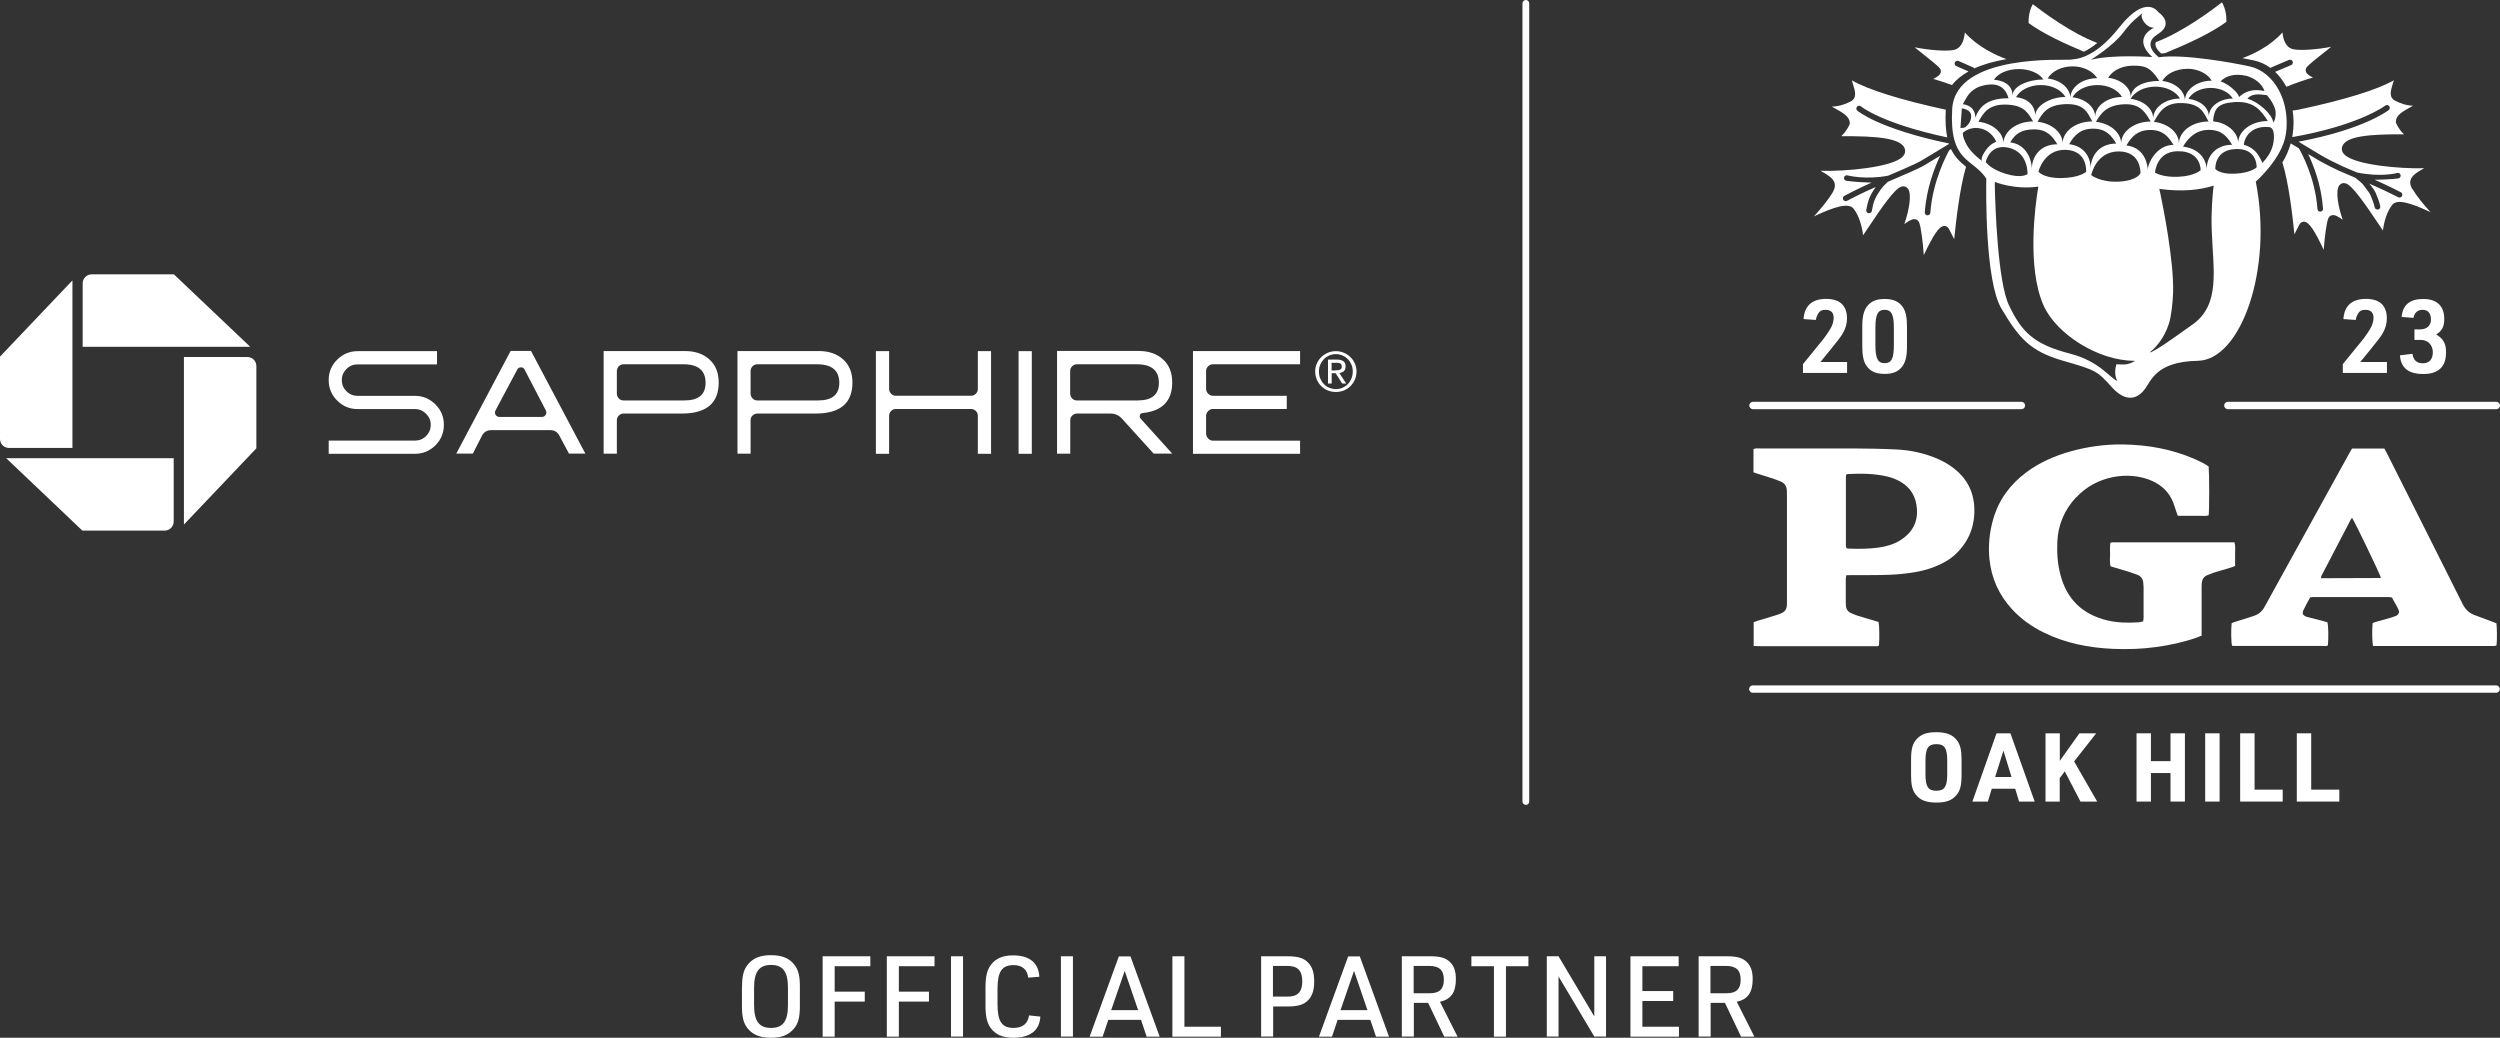 <svg xmlns="http://www.w3.org/2000/svg" id="a" width="251.6" height="104.44" viewBox="0 0 251.6 104.44"><rect x="0" y="0" width="251.6" height="104.44" fill="#333333" stroke="none"/><path d="m251.21,68.98h-74.81c-.21,0-.37.17-.37.37s.17.37.37.37h74.81c.21,0,.37-.17.37-.37s-.17-.37-.37-.37Z" fill="#fff"></path><path d="m208.95,50.06c1.99-2.18,5.29-2.71,7.64-1.66,1,.45,1.71,1.15,2.12,2.16.13.33.22.68.34,1.02.04.11.09.21.13.33h1.04c.36,0,.72.01,1.07,0,.33-.01.68.06.99-.05.07-.47.07-4.12,0-4.91-.43-.31-.9-.52-1.36-.73-2.32-1.02-4.78-1.46-7.3-1.49-1.78-.02-3.53.22-5.25.7-1.6.45-3.11,1.11-4.45,2.11-1.61,1.2-2.74,2.73-3.31,4.66-.39,1.34-.53,2.7-.39,4.09.2,1.91.95,3.57,2.24,4.99.92,1.01,2.01,1.78,3.23,2.38,2.19,1.08,4.54,1.53,6.95,1.64,1.45.06,2.89.02,4.33-.18,1.39-.19,2.75-.48,4.07-.94.17-.06.34-.13.53-.21,0-.21,0-3.38,0-4.77,0-.19,0-.38.02-.56.04-.35.21-.61.54-.75.22-.09.44-.18.67-.26.57-.18,1.14-.34,1.71-.51.14-.04.28-.1.43-.16,0-.42,0-.81,0-1.2-.01-.38.06-.77-.06-1.18-4.1,0-8.18,0-12.27,0-.06,0-.13.02-.22.04-.06.4-.04.79-.03,1.17,0,.4-.07.81.06,1.21.6.18,1.19.35,1.78.53.29.09.58.19.87.3.38.15.61.42.63.84,0,.14.03.27.03.41,0,1.04,0,2.08,0,3.11,0,.11-.03.23-.05.35-.17.03-.32.08-.47.09-1.07.07-2.14.05-3.2-.21-2.45-.61-4.01-2.12-4.65-4.58-.29-1.1-.36-2.21-.31-3.34.08-1.72.73-3.2,1.89-4.46Z" fill="#fff"></path><path d="m185.81,57.89c.21,0,.39-.01.58-.01,1.63-.01,3.27.04,4.9-.11,1.16-.11,2.29-.29,3.38-.72.8-.31,1.55-.71,2.17-1.31,1.35-1.29,1.95-2.89,1.85-4.74-.09-1.6-.8-2.9-2.07-3.88-.53-.41-1.11-.73-1.72-.99-1.32-.55-2.7-.84-4.12-.9-1.44-.07-2.89-.09-4.34-.1-3.11-.01-6.23,0-9.34,0-.2,0-.41-.04-.63.07,0,.77,0,1.55,0,2.33.15.05.26.1.37.13.52.17,1.04.32,1.56.49.27.09.54.2.81.31.41.16.6.48.62.91,0,.17.01.34.01.51v10.67c0,.14,0,.27-.01.41-.03.33-.18.58-.49.72-.17.08-.34.15-.52.21-.65.2-1.3.39-1.95.59-.13.04-.25.09-.38.14v2.39c.24,0,.44.02.64.02,2.67,0,5.34,0,8.02,0,1.18,0,2.35,0,3.52,0,.15,0,.31.05.43-.08.06-.76.04-1.97-.04-2.35-.12-.04-.25-.08-.38-.12-.57-.17-1.14-.33-1.71-.51-.24-.08-.48-.18-.71-.28-.29-.13-.44-.36-.48-.67-.01-.1-.02-.2-.02-.31,0-.81,0-1.63,0-2.45,0-.11.03-.23.05-.37Zm-.02-10.12c.06-.02.1-.06.15-.06,1.34-.07,2.69-.06,4.01.25.45.11.87.27,1.28.5,1.09.62,1.62,1.58,1.69,2.79.09,1.39-.54,2.42-1.7,3.14-.65.4-1.37.6-2.11.71-1.03.15-2.07.15-3.11.11-.05,0-.1-.02-.17-.04-.02-.09-.06-.18-.06-.28,0-2.3,0-4.59,0-6.89,0-.08.02-.16.03-.25Z" fill="#fff"></path><path d="m241.13,61.98c-.17.07-.35.14-.53.19-.49.14-.98.27-1.47.41-.13.03-.25.09-.35.13-.07.83-.05,1.91.05,2.3h4.73c2.38,0,4.77,0,7.15,0,.18,0,.37.04.54-.06.06-.49.05-1.79-.01-2.22-.14-.06-.3-.12-.46-.18-.59-.22-1.18-.44-1.77-.66-.53-.2-.9-.57-1.16-1.08-2.54-5.08-5.1-10.16-7.65-15.23-.08-.15-.16-.3-.24-.44h-3.25c-.09.16-.19.32-.28.48-2.43,4.41-4.86,8.82-7.3,13.23-.41.75-.83,1.49-1.23,2.23-.23.43-.56.72-1.01.88-.21.07-.42.15-.63.21-.44.14-.88.27-1.32.41-.13.04-.25.09-.35.14-.07.74-.05,1.9.04,2.27.08,0,.16.02.24.02.2,0,.41,0,.61,0,2.76,0,5.51,0,8.27,0,.18,0,.37.06.53-.07.07-.76.05-1.94-.05-2.31-.15-.04-.31-.1-.48-.14-.49-.13-.99-.26-1.48-.38-.18-.05-.37-.09-.52-.31,0-.08-.01-.23.04-.34.22-.46.46-.9.7-1.34.12-.01.2-.03.29-.03,2.54,0,5.07,0,7.61,0,.11,0,.23.03.34.05.24.51.58.94.72,1.42-.04.25-.17.36-.33.43Zm-1.54-3.83s-.03.02-.05.02c-1.87,0-3.74.01-5.61.02h-.35c.02-.13.02-.18.04-.22.99-1.92,1.99-3.83,2.99-5.74.02-.04.07-.07.11-.1.25.35,2.79,5.62,2.89,6,0,.01-.01.03-.03.04Z" fill="#fff"></path><path d="m176.42,41.18h27.02c.21,0,.37-.17.37-.37s-.17-.37-.37-.37h-27.02c-.21,0-.37.17-.37.37s.17.37.37.37Z" fill="#fff"></path><path d="m224.21,41.18h27.02c.21,0,.37-.17.37-.37s-.17-.37-.37-.37h-27.02c-.21,0-.37.17-.37.37s.17.37.37.37Z" fill="#fff"></path><path d="m181.44,36.66l2.05-2.52c.29-.36.7-.99.85-1.3.12-.28.2-.58.2-.86,0-.52-.28-.8-.81-.8-.39,0-.61.12-.78.43-.11.21-.17.36-.21.59l-1.23-.09c.09-1.34.86-2.03,2.27-2.03s2.1.7,2.1,1.96c0,.54-.14,1.04-.45,1.56q-.26.43-1.09,1.44l-1.13,1.39h2.68v1.1h-4.44v-.87Z" fill="#fff"></path><path d="m187.42,32.9c0-1.04.14-1.63.49-2.08.4-.51.93-.73,1.76-.73.89,0,1.46.26,1.85.85.28.42.4,1.01.4,1.95v1.93c0,1.04-.14,1.63-.49,2.08-.4.51-.93.73-1.76.73-.89,0-1.46-.26-1.85-.85-.28-.42-.4-1-.4-1.95v-1.93Zm3.18.12c0-1.37-.24-1.84-.93-1.84s-.93.48-.93,1.84v1.69c0,1.36.24,1.84.93,1.84s.93-.47.93-1.84v-1.69Z" fill="#fff"></path><path d="m235.77,36.66l2.05-2.52c.29-.36.7-.99.85-1.3.12-.28.2-.58.2-.86,0-.52-.28-.8-.81-.8-.39,0-.61.12-.78.43-.11.21-.17.36-.21.59l-1.23-.09c.09-1.34.86-2.03,2.27-2.03s2.1.7,2.1,1.96c0,.54-.14,1.04-.45,1.56q-.26.43-1.09,1.44l-1.13,1.39h2.68v1.1h-4.44v-.87Z" fill="#fff"></path><path d="m242.97,33.15h.57c.7,0,1.11-.37,1.11-1s-.31-.97-.84-.97c-.5,0-.82.29-.92.81l-1.19-.09c.1-1.21.82-1.81,2.18-1.81s2.11.7,2.11,2.01c0,.77-.22,1.19-.81,1.56.73.44.99.92.99,1.81,0,1.44-.77,2.17-2.29,2.17s-2.26-.63-2.35-1.88l1.26-.15c.09.64.43.95,1.04.95.65,0,1.01-.4,1.01-1.11s-.48-1.24-1.2-1.24h-.65v-1.05Z" fill="#fff"></path><path d="m192.33,76.42c0-1.03.15-1.59.56-2.03.45-.5,1.03-.7,1.97-.7,1.02,0,1.65.24,2.09.82.33.43.46.96.46,1.91v1.62c0,1.03-.15,1.59-.56,2.03-.45.5-1.02.7-1.98.7-1.01,0-1.64-.24-2.08-.82-.33-.42-.46-.97-.46-1.91v-1.62Zm3.64.13c0-1.25-.27-1.66-1.09-1.66s-1.1.41-1.1,1.66v1.37c0,1.25.27,1.66,1.09,1.66s1.1-.41,1.1-1.66v-1.37Z" fill="#fff"></path><path d="m200.45,79.38l-.39,1.29h-1.56l2.43-6.87h1.4l2.44,6.87h-1.57l-.39-1.29h-2.35Zm1.18-3.85l-.84,2.67h1.65l-.82-2.67Z" fill="#fff"></path><path d="m205.87,73.8h1.43v2.77l1.97-2.77h1.69l-2.22,2.83,2.32,4.04h-1.68l-1.58-3.04-.51.68v2.36h-1.43v-6.87Z" fill="#fff"></path><path d="m215.02,73.8h1.45v2.8h1.97v-2.8h1.45v6.87h-1.45v-2.87h-1.97v2.87h-1.45v-6.87Z" fill="#fff"></path><path d="m221.93,73.8h1.45v6.87h-1.45v-6.87Z" fill="#fff"></path><path d="m225.45,73.8h1.45v5.67h2.83v1.2h-4.28v-6.87Z" fill="#fff"></path><path d="m231.15,73.8h1.45v5.67h2.83v1.2h-4.28v-6.87Z" fill="#fff"></path><path d="m230.05,13.51c.48-3.27-1.14-6.27-3.65-6.83-1.54-.33-6.62-1.28-9.13-.92,0,0-1.81-1.27-.14-2.3,1.67-1.04.32-2.08.08-2.24,0,0-1.2-1.91-3.91,1.52-2.71,3.43-4.63,3.19-5.02,3.27-.4.08-11.47-.67-11.81,4.94-.32,5.43,2.07,4.95,3.43,7.02,0,0,0,.04,0,.11-.02,1.12-.13,10.2,1.52,12.97,1.75,2.95,2.87,4.3,6.22,5.26,3.35.96,3.43,1.04,4.87,2.63,1.44,1.6,2.55,1.2,3.27.32.72-.88,1.11-2.87,5.42-2.95,4.31-.08,7.58-9.17,5.82-18.03,0,0,2.67-2.32,3.03-4.79Zm-1.21.44c-.01.41-.12.82-.28,1.19-.14.32-.33.61-.54.88-.03.04-.33.35-.33.39-.03-.07-.29-.76-.74-1.2-.35-.34-.67-.5-1.13-.64.02-.24.09-.48.2-.69.44-.86,1.37-1.19,2.3-1.09.08,0,.17.02.24.07.29.19.3.78.29,1.08Zm-18.28-1.73c-1.65,0-2.98,1-2.98,2.22,0-1.11-1.09-2.02-2.52-2.19.46-.79.91-1.71,2.83-1.77,1.98-.06,2.22.97,2.68,1.74Zm-1.98-2.44c.41-.72,1.38-1.22,2.5-1.22s2.06.49,2.48,1.2c-1.49,0-2.7.91-2.7,2.01,0-1-.99-1.83-2.28-1.98Zm-3.75,1.92c0-1-.64-1.77-1.94-1.92.41-.72,1.38-1.22,2.5-1.22s2.06.49,2.48,1.2c-1.49,0-3.05.84-3.05,1.95Zm-.22.52c-1.65,0-2.98,1-2.98,2.22,0-1.11-1.09-2.02-2.52-2.19.46-.79.97-1.87,3.06-1.71,1.62.12,1.98.91,2.44,1.68Zm.1.8c1.29,0,1.85.69,2.34,1.5-1.73,0-2.57,1.24-2.57,2.52,0-1.16-.67-2.54-2.17-2.71.48-.84,1.1-1.31,2.4-1.31Zm3.21,2.06c2.21.09,2.03,2.21,2.03,2.21,0,0-.67.62-2.52.63-1.84.01-2.28-.65-2.28-.65,0,0,.56-2.28,2.77-2.19Zm.32-.57c.48-.84,1.1-1.56,2.4-1.56s1.85.68,2.34,1.5c-1.73,0-2.57,1.24-2.57,2.52,0-1.16-.67-2.28-2.17-2.46Zm2.7-2.25c.46-.79,1.02-1.7,2.88-1.77,1.68-.06,2.16.97,2.63,1.74-1.65,0-2.98,1-2.98,2.22,0-1.11-1.09-2.02-2.52-2.19Zm3.48-2.31c.41-.72,1.38-1.23,2.5-1.23s2.06.49,2.48,1.2c-1.49,0-2.7.91-2.7,2.01,0-1-.99-1.83-2.28-1.98Zm5.17.42c1.99.06,2.22,1.08,2.68,1.86-1.65,0-2.98,1-2.98,2.22,0-1.11-1.09-2.02-2.52-2.19.46-.79.96-1.95,2.83-1.89Zm.66-.43c.37-.64,1.23-1.09,2.24-1.09s1.84.44,2.22,1.07c-1.33,0-2.41.81-2.41,1.8,0-.9-.88-1.63-2.04-1.77Zm-.67,5.29c1.97.21,1.89,1.9,1.89,1.9,0,0-.58.58-2.22.66-1.65.08-2.37-.42-2.37-.42,0,0,.15-2.4,2.7-2.13Zm.12-.47c.48-.84,1.29-1.69,2.6-1.69s1.85.69,2.34,1.5c-1.73,0-2.57,1.24-2.57,2.52,0-1.16-.86-2.16-2.36-2.33Zm4.8-1.83c-.24-.2-.51-.36-.8-.48-.16-.07-.32-.12-.49-.16-.14-.03-.36-.03-.48-.1,0-.26.08-.73.23-1.04.31-.66,1.09-.8,1.74-.86.8-.08,1.65,0,2.33.49.51.36.88.88,1.2,1.4-1.65,0-2.98,1-2.98,2.22,0-.58-.31-1.09-.74-1.46Zm4.52-1.61c.03.75-.24,1.02-.24,1.02-.06-.8-1.47-2.1-2.6-2.4.46-.58,1.24-.45,1.96-.36,0,0,.85.93.88,1.74Zm-3.08-3.72c.98.22,1.72.85,1.96,1.56-1.32-.29-2.08.15-2.59.63.15-.14-.71-1.21-1.83-1.6.51-.56,1.46-.81,2.46-.58Zm-5.83-.68c1.11,0,2.06.49,2.48,1.2-1.49,0-2.7.91-2.7,2.01,0-1-.99-1.83-2.28-1.98.41-.72,1.38-1.22,2.5-1.22Zm-2.79,1.22c-1.49,0-2.87.56-2.87,1.67,0-1-.99-1.83-2.28-1.98.41-.72,1.38-1.22,2.5-1.22s1.71.08,2.65,1.54Zm-3.63-4.87c.44-.57.77-1.04,1.97-1.97-.43.33.31,1.54,1.14,1.49,0,0-2.34.97-.2,2.95,0,0-3.97-.29-6.18.28.13-.08,2.26-1.41,3.27-2.75Zm-5.11,3.41c1.11,0,2.06.49,2.48,1.19-1.5,0-2.7.91-2.7,2.01,0-1-.99-1.83-2.28-1.98.41-.72,1.38-1.22,2.5-1.22Zm-5.41.27c1.11,0,2.06.43,2.48,1.05-1.49,0-3.11.66-3.11,1.63,0-.88-.58-1.48-1.87-1.61.41-.63,1.38-1.07,2.5-1.07Zm-4.84,2.33c.32-.31.71-.53,1.13-.64.95-.25,2.23-.34,2.68,1.25-1.82,0-2.84.6-3.31,1.88-.12.46.28-1.09-1.29-1.28.24-.42.44-.87.79-1.21Zm-.9,1.63s.96.07.95.78c0,.44-.2.8-.58,1.1-.14.11-.33.06-.5.1.02-.18.13-1.98.14-1.98Zm.53,3.72c-.48-.84-.42-1.26-.42-1.26,0,0,.72-.72,1.86-.42,1.14.3,1.5,1.32,1.5,1.32,0,0-.54.15-1.02.81-.62.85-.42,1.11-.42,1.11,0,0-1.02-.72-1.5-1.56Zm1.89,1.66s.39-1.9,2.35-1.41c1.96.49,1.85,2.64,1.85,2.64,0,0-.55.47-2.17-.02s-2.04-1.21-2.04-1.21Zm14.17,20.37c-.32.05-1.03,0-1.03,0-.32,1.12.11,1.67.11,1.67-.71-.21-1.74-1.96-4.77-2.74-3.61-.93-4.85-2.14-6.14-4.85-1.14-2.39-1.38-9.86-1.43-11.91h0v-.03c0-.32,0-.49,0-.49,0,0,1.96.81,4.38.47,0,0-.02.11-.05.3-.24,1.45-1.13,7.82.57,11.65,1.27,2.87,5.48,5.58,9.14,5.58,0,0,.05,0,.02.04-.14.11-.57.27-.81.31Zm1.39-19.23s-.27.75-2.17.85c-1.9.09-2.78-.66-2.78-.66,0,0,.48-2.38,2.77-2.38s2.19,2.19,2.19,2.19Zm-1.41-2.79c.48-.83,1.1-1.56,2.4-1.56s1.85.69,2.34,1.5c-1.73,0-2.63,1.93-2.57,2.52-.12-1.16-.67-2.28-2.17-2.46Zm6.64,18.03c-2.74,1.96-3.35,2.37-4.18,2.79-.04.02-.08-.03-.04-.06.51-.41,1.36-1.29,1.86-2.83.24-.74.39-2.13.42-3.1.1-3.18-1.01-8.7-1.31-10.12-.05-.22-.08-.34-.08-.34,2.39.33,4.17.09,5.48-.33,0,0-.02.13-.05.35-.07.69-.22,2.3-.15,4.14.15,4.09.89,7.48-1.94,9.5Zm6.47-15.83s-.56.56-2.16.64c-1.6.08-2-.48-2-.48,0,0-.13-2.08,2.32-2,1.92.06,1.84,1.84,1.84,1.84Z" fill="#fff"></path><path d="m204.16,2.32c1.43,1.05,3.54,2.04,5.56,2.88.39-.18.84-.46,1.35-.88-2.63-.97-5.6-3.21-6.49-3.9-.18.32-.45.96-.42,1.89Z" fill="#fff"></path><path d="m230.09,8.74c.82-.35,1.91-.71,2.69-.94-.33-.15-.62-.34-.71-.58-.06-.16-.03-.32.07-.45.18-.24.99-.89,2.22-1.86.08-.07.16-.13.24-.2-1.3.26-3.02.4-3.79.25-.79-.16-1.04-1.01-1.1-1.7-1.25,1.4-2.96,2.2-4.03,2.59.46.09.87.17,1.19.24.6.13,1.14.39,1.63.75.03-.03.06-.05.09-.06l1.77-.75c.14-.06.31,0,.37.15.06.14,0,.31-.15.37l-1.61.68c.44.42.82.93,1.13,1.5Z" fill="#fff"></path><path d="m242.78,19.04c-.2-.33-.26-.62-.19-.89.13-.5.65-.8,1.32-1.19.01,0,.03-.02.04-.03-2.42.07-6.95-.33-8-1.37-.32-.31-.29-.62-.24-.78.31-1.07,2.7-1.29,6.23-1.26-.52-.48-.79-1.1-.8-1.14-.02-.04-.02-.08-.02-.12,0-.66.61-1.01,1.73-1.62-.74-.03-1.3-.25-1.78-.49-.69-.35-.48-1.02-.24-1.79.03-.09.06-.18.09-.28-1.7.96-4.99,1.98-9.61,2.96-.2.04-.39.07-.58.08.12.77.13,1.59,0,2.43-.01.08-.03.17-.04.25,6.75-1.19,9.34-3.15,9.36-3.17.12-.1.3-.07.4.05.1.12.07.3-.05.4-.11.08-2.59,1.97-9.08,3.18l2.1,1.27c.71.43,1.69.91,2.32,1.2.24.11.66.29,1.09.47.13.06.26.11.39.16,2.37.49,3.97.07,3.99.06.14-.06.31,0,.37.15.06.14,0,.31-.15.37-.06.03-.89.13-2.45.15,1.22.53,2.57,1.22,2.64,1.26.14.07.19.24.12.38-.05.1-.15.15-.25.15-.04,0-.09-.01-.13-.03-.02,0-1.63-.83-2.91-1.37.04.05.07.1.12.15.2.26.42.54.54.83.14.34.35.85.44,1.3.03.15-.07.3-.22.33-.02,0-.04,0-.06,0-.13,0-.25-.09-.28-.22-.08-.4-.27-.87-.41-1.2-.1-.23-.28-.47-.47-.71-.09-.12-.18-.24-.26-.35-.1-.15-.45-.43-.66-.6-.06-.05-.11-.09-.16-.13-.14-.06-.28-.12-.43-.18-.43-.18-.86-.36-1.1-.47-.64-.29-1.65-.79-2.38-1.23l-.83-.5c.53,1.1,1.33,3.1,1.5,5.5.01.16-.11.29-.26.3,0,0-.01,0-.02,0-.15,0-.27-.11-.28-.26-.23-3.2-1.65-5.73-1.87-6.11l-.82-.5c-.21.74-.5,1.38-.84,1.92.63,2,1.03,5.4,1.21,7.23.14-.27.31-.6.49-.96.14-.27.34-.31.46-.31h0c.53,0,1.09.92,2,2.83.08-1.17.28-2.72.45-3.14.08-.21.23-.3.34-.33.33-.1.68.14,1.12.44-.42-1.18-.78-2.92-.33-3.47.16-.2.39-.26.65-.18.66.22,1.89,2,3.32,4.13.14.21.28.42.41.61.09-.81.38-1.88.93-2.58.48-.62,1.83-.22,3.86.73-.7-.75-1.4-1.63-1.82-2.33Z" fill="#fff"></path><path d="m197.74,3.27c-.06.71-.31,1.6-1.13,1.76-.79.16-2.58,0-3.92-.27.09.07.18.14.26.21,1.26,1,2.1,1.67,2.28,1.91.1.14.13.3.07.46-.09.24-.39.44-.74.6.54.16,1.23.38,1.89.62.41-.53.97-.98,1.66-1.37l-1.23-.54c-.14-.06-.21-.23-.14-.37.06-.14.23-.21.37-.14l1.46.64c.05.02.09.07.12.11.89-.41,1.97-.72,3.24-.94-1.1-.4-2.89-1.23-4.2-2.69Z" fill="#fff"></path><path d="m196.35,15.01l-.17.1c-.22.39-1.68,3.07-1.91,6.3-.01.15-.13.26-.28.26,0,0-.01,0-.02,0-.16-.01-.27-.15-.26-.3.17-2.45,1.01-4.56,1.55-5.7l-1.45.88c-.53.32-1.1.57-1.65.81-.17.07-.34.15-.51.22-.24.11-.68.29-1.11.48-.09.04-.17.07-.26.11-.02.02-.05.03-.08.04-.08.03-.16.07-.23.1,0,0,0,.01-.01.02-.2.17-.52.51-.68.73-.22.32-.45.67-.61,1.05-.13.3-.19.63-.26.97l-.03.16c-.03.13-.15.22-.28.22-.02,0-.04,0-.06,0-.15-.03-.25-.18-.22-.33l.03-.16c.07-.35.15-.72.3-1.07.16-.39.39-.75.62-1.08-1.27.54-2.87,1.38-2.89,1.39-.04.02-.09.03-.13.03-.1,0-.2-.05-.25-.15-.07-.14-.02-.31.12-.38.07-.04,1.49-.79,2.73-1.33-1.57-.04-2.54-.18-2.6-.2-.14-.06-.21-.23-.15-.37.06-.14.23-.21.37-.15.02,0,1.74.46,4.06.02.1-.04.2-.09.3-.13.43-.18.86-.36,1.1-.47.17-.08.34-.15.51-.23.54-.23,1.09-.48,1.59-.78l2.6-1.57s.01,0,.02,0c0-.02-.02-.05-.02-.07-.01,0-.02,0-.03,0-6.96-1.45-9.09-3.22-9.18-3.29-.12-.1-.13-.28-.03-.4.1-.12.28-.13.4-.03.02.02,2.1,1.72,8.68,3.12-.15-.72-.21-1.63-.15-2.79-4.53-.98-7.76-1.99-9.45-2.95.03.1.06.2.09.3.25.8.47,1.48-.24,1.84-.48.24-1.07.47-1.87.5,1.17.64,1.81.99,1.81,1.68,0,.04,0,.08-.02.12-.02.04-.29.68-.84,1.18,3.63-.03,6.1.2,6.41,1.29.05.16.07.47-.25.79-1.08,1.06-5.77,1.48-8.24,1.4.02.01.05.03.07.04.68.4,1.22.71,1.35,1.21.07.28,0,.58-.19.91-.43.72-1.17,1.64-1.9,2.43,2.1-.99,3.5-1.41,4-.77.56.72.86,1.83.95,2.67.13-.2.28-.42.43-.64,1.46-2.19,2.73-4.02,3.4-4.25.26-.09.5-.02.67.18.46.57.08,2.38-.35,3.58.39-.27.71-.49,1-.49.06,0,.11,0,.16.02.11.03.26.12.34.33.18.44.38,2.06.46,3.26.95-1.98,1.52-2.92,2.07-2.93.11,0,.33.04.47.32.19.38.37.73.52,1.01.18-1.82.57-5.2,1.19-7.29-.56-.45-1.1-.93-1.5-1.75Z" fill="#fff"></path><path d="m216.97,4.24c-.03.07-.05.14-.05.21,0,.36.36.75.59.94.12-.01.25-.03.38-.04,2.22-.91,4.59-1.99,6.17-3.15.04-.97-.25-1.63-.44-1.97-.9.71-3.95,3-6.65,4.01Z" fill="#fff"></path><path d="m74.68,99.3c0-1.15.18-1.8.67-2.33.53-.59,1.21-.84,2.25-.84,1.11,0,1.85.31,2.35.97.4.51.55,1.13.55,2.2v1.97c0,1.15-.18,1.81-.67,2.33-.53.59-1.21.84-2.24.84-1.12,0-1.86-.31-2.37-.97-.4-.51-.55-1.13-.55-2.2v-1.97Zm4.62.11c0-1.62-.51-2.3-1.7-2.3s-1.71.68-1.71,2.3v1.74c0,1.62.51,2.3,1.71,2.3s1.7-.68,1.7-2.3v-1.74Z" fill="#fff"></path><path d="m82.79,96.24h4.8v1h-3.59v2.56h3.03v1h-3.03v3.53h-1.21v-8.08Z" fill="#fff"></path><path d="m89.25,96.24h4.8v1h-3.59v2.56h3.03v1h-3.03v3.53h-1.21v-8.08Z" fill="#fff"></path><path d="m95.71,96.24h1.21v8.08h-1.21v-8.08Z" fill="#fff"></path><path d="m104.7,102.32c-.08,1.39-1.03,2.12-2.73,2.12-1.08,0-1.8-.33-2.29-1.01-.36-.52-.5-1.15-.5-2.3v-1.69c0-1.23.17-1.9.62-2.43.49-.59,1.17-.86,2.16-.86,1.65,0,2.56.75,2.64,2.15l-1.12.09c-.1-.83-.61-1.26-1.48-1.26-1.17,0-1.61.66-1.61,2.39v1.54c0,1.74.44,2.39,1.61,2.39.92,0,1.45-.43,1.56-1.26l1.13.12Z" fill="#fff"></path><path d="m106.77,96.24h1.21v8.08h-1.21v-8.08Z" fill="#fff"></path><path d="m111.54,102.64l-.57,1.69h-1.31l2.94-8.08h1.17l2.94,8.08h-1.31l-.57-1.69h-3.29Zm1.65-4.93l-1.36,3.95h2.71l-1.35-3.95Z" fill="#fff"></path><path d="m117.99,96.24h1.21v7.09h3.67v1h-4.88v-8.08Z" fill="#fff"></path><path d="m128.13,104.32h-1.21v-8.08h2.66c1.06,0,1.64.18,2.08.65.42.44.6,1.01.6,1.87,0,.93-.21,1.55-.7,1.99-.43.39-1.01.54-1.98.54h-1.45v3.03Zm1.45-4.02c1.03,0,1.48-.48,1.48-1.54s-.45-1.55-1.48-1.55h-1.47v3.09h1.47Z" fill="#fff"></path><path d="m134.62,102.64l-.57,1.69h-1.31l2.94-8.08h1.17l2.94,8.08h-1.31l-.57-1.69h-3.29Zm1.65-4.93l-1.36,3.95h2.71l-1.35-3.95Z" fill="#fff"></path><path d="m142.29,104.32h-1.21v-8.08h2.88c1,0,1.56.17,1.98.59.4.4.58.93.58,1.71,0,1.34-.49,2.03-1.6,2.28l1.77,3.51h-1.34l-1.62-3.4h-1.44v3.4Zm1.62-4.36c.97,0,1.4-.43,1.4-1.37s-.45-1.38-1.47-1.38h-1.57v2.75h1.64Z" fill="#fff"></path><path d="m150.34,97.24h-2.26v-1h5.74v1h-2.26v7.09h-1.21v-7.09Z" fill="#fff"></path><path d="m155.67,96.24h1.18l3.6,6.05v-6.05h1.18v8.08h-1.18l-3.6-6.05v6.05h-1.18v-8.08Z" fill="#fff"></path><path d="m164.09,96.24h4.85v1h-3.65v2.5h3.1v1h-3.1v2.59h3.68v1h-4.88v-8.08Z" fill="#fff"></path><path d="m172.16,104.32h-1.21v-8.08h2.88c1,0,1.56.17,1.98.59.4.4.58.93.58,1.71,0,1.34-.49,2.03-1.6,2.28l1.77,3.51h-1.34l-1.62-3.4h-1.44v3.4Zm1.62-4.36c.97,0,1.4-.43,1.4-1.37s-.45-1.38-1.47-1.38h-1.57v2.75h1.64Z" fill="#fff"></path><path d="m153.56,81c-.19,0-.34-.15-.34-.34V.34c0-.19.15-.34.34-.34s.34.15.34.34v80.33c0,.19-.15.34-.34.34Z" fill="#fff"></path><path d="m0,44.17c0,.51.4.91.91.91h6.38v-16.86l-7.29,7.67v8.27Z" fill="#fff"></path><path d="m9.23,27.61c-.51,0-.91.41-.91.91v6.38h16.86l-7.68-7.29h-8.27Z" fill="#fff"></path><path d="m25.8,36.84c0-.51-.4-.91-.91-.91h-6.38v16.86l7.29-7.67v-8.27Z" fill="#fff"></path><path d="m16.57,53.4c.5,0,.91-.41.91-.91v-6.38H.62l7.67,7.29h8.27Z" fill="#fff"></path><path d="m49.88,41.75c-.09-.15-.09-.31,0-.47l2.18-4.09c.08-.15.2-.22.37-.22s.29.07.36.22l2.13,4.09c.09.16.09.31,0,.46-.09.15-.22.22-.39.22h-4.26c-.18,0-.31-.08-.4-.22m1.52-6.42l-5.47,10.33h1.67l.91-1.79c.2-.38.51-.57.94-.57h5.94c.42,0,.73.19.93.58.56,1.05.87,1.65.95,1.78h1.65c-3.53-6.67-5.35-10.11-5.47-10.33h-2.05Z" fill="#fff"></path><path d="m62.28,40.1c-.13-.14-.2-.3-.2-.5v-2.24c0-.2.07-.36.2-.5.13-.13.29-.2.48-.2h6.01c1.49,0,2.24.62,2.24,1.87,0,1.18-.71,1.77-2.12,1.77h-6.13c-.19,0-.35-.06-.48-.2m-1.53-4.77v10.33h1.33v-3.36c0-.19.07-.35.2-.48.13-.13.29-.2.48-.2h5.86c2.47,0,3.71-1.04,3.71-3.12,0-.99-.31-1.77-.94-2.33-.62-.56-1.44-.84-2.45-.84h-8.19Z" fill="#fff"></path><path d="m75.74,40.1c-.13-.14-.2-.3-.2-.5v-2.24c0-.2.06-.36.2-.5.14-.13.29-.2.48-.2h6.01c1.49,0,2.24.62,2.24,1.87,0,1.18-.71,1.77-2.12,1.77h-6.13c-.19,0-.35-.06-.48-.2m-1.52-4.77v10.33h1.32v-3.36c0-.19.06-.35.2-.48.14-.13.29-.2.48-.2h5.86c2.48,0,3.71-1.04,3.71-3.12,0-.99-.31-1.77-.94-2.33-.62-.56-1.44-.84-2.45-.84h-8.19Z" fill="#fff"></path><path d="m98.41,35.34v3.8c0,.19-.06.35-.2.48-.13.14-.29.21-.48.21h-7.57c-.19,0-.35-.07-.48-.21-.13-.13-.2-.3-.2-.48v-3.8h-1.33v10.33h1.33v-3.83c0-.19.07-.35.2-.48.13-.13.29-.2.48-.2h7.57c.19,0,.35.07.48.2.13.13.2.29.2.48v3.83h1.33v-10.33h-1.33Z" fill="#fff"></path><rect x="102.51" y="35.34" width="1.33" height="10.33" fill="#fff"></rect><path d="m107.9,40.1c-.13-.14-.2-.3-.2-.5v-2.24c0-.2.06-.36.2-.5.13-.13.29-.2.48-.2h6.01c1.49,0,2.24.62,2.24,1.87,0,1.18-.71,1.77-2.12,1.77h-6.13c-.19,0-.35-.06-.48-.2m-1.52-4.77v10.33h1.33v-3.36c0-.19.06-.35.2-.48.13-.13.29-.2.48-.2h3.36c.46,0,.85.17,1.16.51l3.19,3.52h1.87l-3.18-3.52c-.06-.07-.09-.14-.09-.22,0-.21.1-.32.29-.34,1.98-.2,2.98-1.23,2.98-3.08,0-.99-.31-1.77-.94-2.33-.62-.56-1.44-.84-2.45-.84h-8.19Z" fill="#fff"></path><path d="m120.06,35.34v10.33h10.78v-1.32h-8.77c-.19,0-.35-.08-.48-.22-.14-.15-.21-.32-.21-.51v-1.76c0-.19.07-.35.21-.49.13-.14.3-.21.48-.21h7.43v-1.33h-7.43c-.19,0-.35-.07-.48-.21-.14-.14-.21-.3-.21-.49v-1.79c0-.19.07-.35.21-.48.13-.13.3-.2.48-.2h8.77v-1.33h-10.78Z" fill="#fff"></path><path d="m35.99,35.34c-.8,0-1.49.29-2.06.86-.57.57-.85,1.25-.85,2.05s.28,1.49.85,2.06c.57.57,1.25.86,2.06.86h5.78c.43,0,.8.16,1.11.47.31.31.47.68.47,1.11s-.16.82-.47,1.13c-.31.31-.68.46-1.11.46h-8.69v1.33h8.69c.8,0,1.48-.29,2.05-.85.57-.57.85-1.26.85-2.07s-.28-1.48-.85-2.05c-.57-.57-1.25-.86-2.04-.86h-5.78c-.44,0-.82-.15-1.13-.46-.31-.31-.47-.69-.47-1.13s.16-.81.47-1.12c.31-.31.69-.46,1.13-.46h7.98v-1.33h-8Z" fill="#fff"></path><path d="m132.53,36.58c.11-.25.26-.47.45-.65.19-.18.41-.33.66-.43.25-.11.52-.16.8-.16s.55.05.8.16c.25.1.47.25.66.43.19.18.34.4.45.65.11.25.17.52.17.81s-.06.57-.17.82c-.11.25-.26.47-.45.66-.19.19-.41.33-.66.43-.25.1-.52.15-.8.15s-.55-.05-.8-.15c-.25-.1-.47-.25-.66-.43-.19-.19-.34-.4-.45-.66-.11-.25-.17-.53-.17-.82s.05-.56.17-.81Zm.34,1.51c.09.21.21.4.36.56.15.16.33.28.54.37.21.09.43.14.67.14s.46-.04.67-.14c.21-.09.39-.21.54-.37.15-.16.27-.34.36-.56.09-.22.13-.45.13-.7s-.04-.48-.13-.69c-.09-.21-.21-.4-.36-.55-.15-.16-.33-.28-.54-.37-.21-.09-.43-.14-.67-.14s-.47.05-.67.14c-.21.09-.39.21-.54.37-.15.16-.27.34-.36.55-.09.21-.13.44-.13.69s.04.49.13.7Zm1.7-1.9c.29,0,.5.06.64.17.14.11.21.29.21.52,0,.22-.06.38-.18.48-.12.1-.27.16-.45.18l.69,1.06h-.4l-.66-1.04h-.4v1.04h-.37v-2.41h.93Zm-.16,1.07c.08,0,.16,0,.24,0,.08,0,.14-.02.2-.05.06-.03.11-.07.14-.12.03-.05.05-.13.05-.22,0-.08-.02-.14-.05-.19-.03-.05-.07-.08-.12-.11-.05-.03-.11-.04-.17-.05-.06,0-.13-.01-.19-.01h-.5v.77h.39Z" fill="#fff"></path></svg>